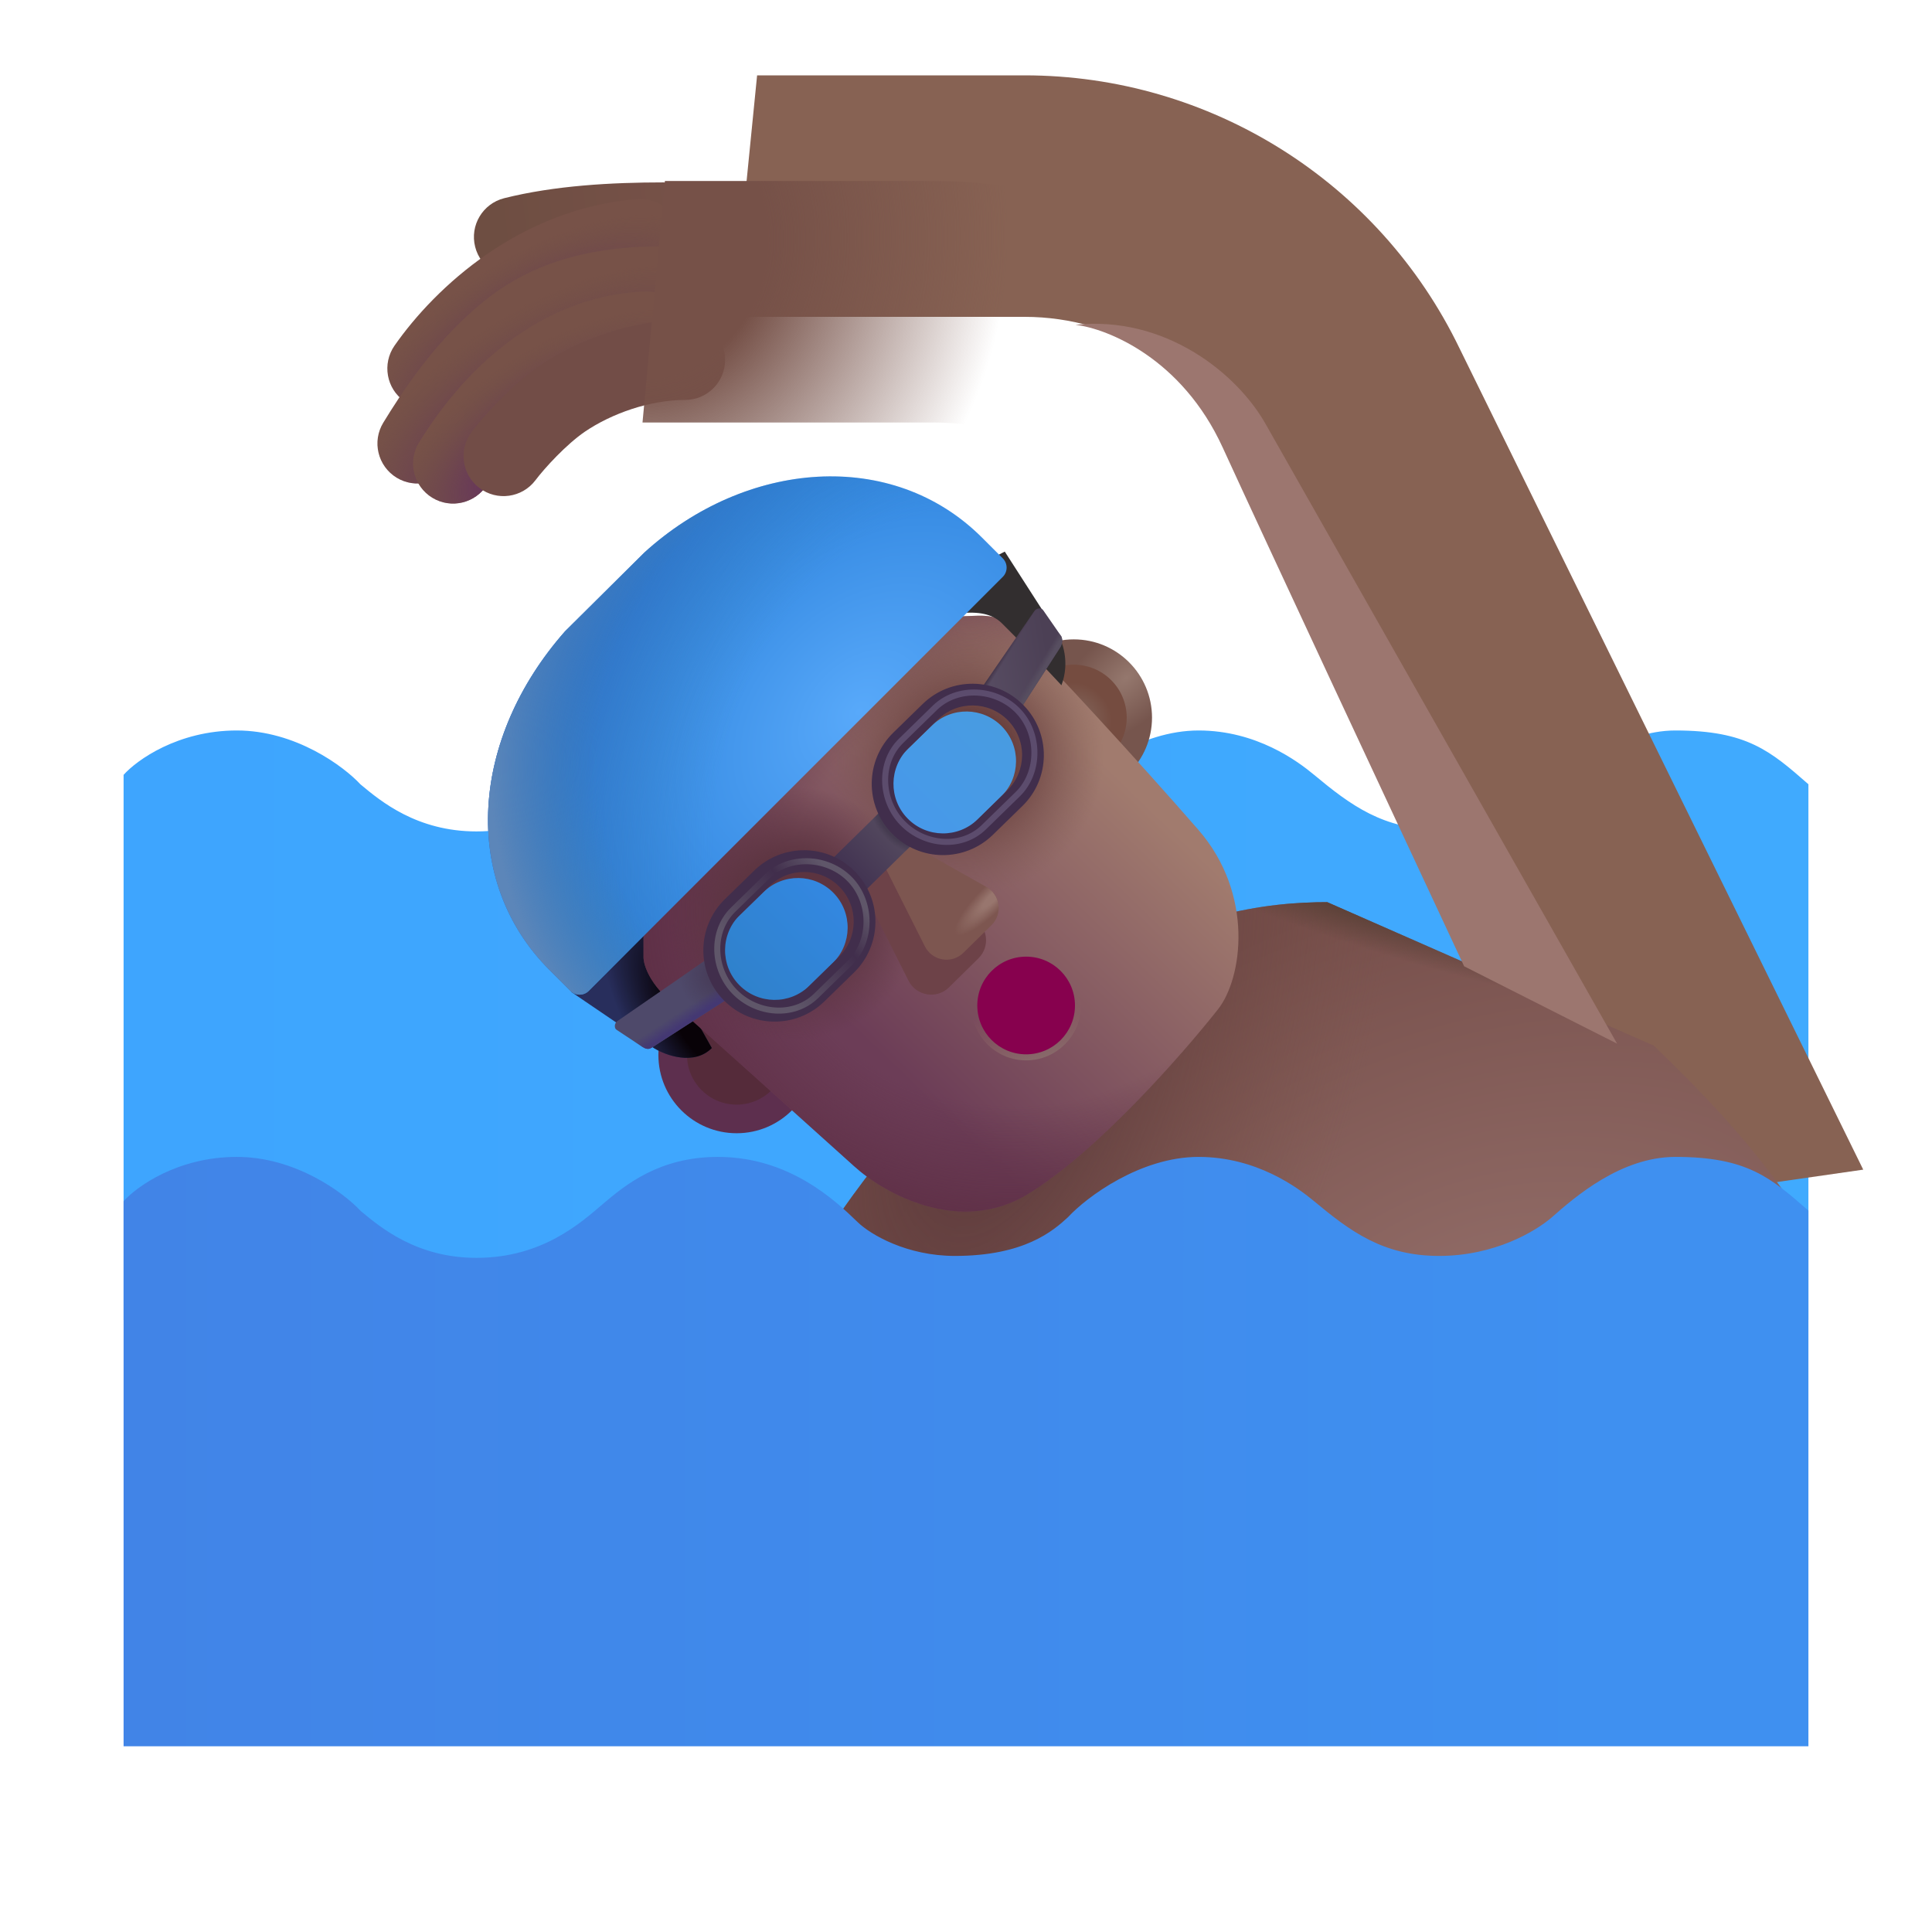 <svg width="32" height="32" viewBox="0 0 32 32" fill="none" xmlns="http://www.w3.org/2000/svg">
<g filter="url(#filter0_ii_3987_23155)">
<path d="M3.922 12.099C2.947 12.099 2.266 12.589 2.047 12.834V21.861H29.953V12.99L29.95 12.987C29.327 12.442 28.935 12.099 27.75 12.099C26.844 12.099 26.08 12.769 25.7 13.103L25.699 13.103C25.439 13.327 24.761 13.74 23.836 13.74C22.911 13.74 22.367 13.334 21.766 12.834C21.497 12.61 20.814 12.099 19.852 12.099C18.889 12.099 17.995 12.766 17.688 13.099C17.443 13.323 16.969 13.74 15.816 13.74C15.023 13.74 14.421 13.389 14.203 13.177C13.833 12.818 13.07 12.099 11.891 12.099C10.916 12.099 10.352 12.568 9.984 12.88C9.617 13.193 8.978 13.771 7.891 13.771C6.906 13.771 6.306 13.271 5.976 12.996L5.969 12.99C5.693 12.693 4.897 12.099 3.922 12.099Z" fill="url(#paint0_linear_3987_23155)"/>
</g>
<g filter="url(#filter1_ii_3987_23155)">
<path d="M10.642 6.998H15.47C17.005 6.998 18.405 7.876 19.072 9.258L25.236 21.716L29.361 21.123L22.674 7.519C21.339 4.754 18.54 2.998 15.47 2.998H11.04L10.642 6.998Z" fill="#876253"/>
</g>
<path d="M17.312 16.521C15.625 17.671 14.088 19.771 13.531 20.677C16.781 22.84 21.458 22.849 23.391 22.584L29.922 20.318C29.156 19.013 27.885 17.797 27.391 17.318L21.984 14.943C21.047 14.943 19.422 15.084 17.312 16.521Z" fill="url(#paint1_radial_3987_23155)"/>
<path d="M17.312 16.521C15.625 17.671 14.088 19.771 13.531 20.677C16.781 22.84 21.458 22.849 23.391 22.584L29.922 20.318C29.156 19.013 27.885 17.797 27.391 17.318L21.984 14.943C21.047 14.943 19.422 15.084 17.312 16.521Z" fill="url(#paint2_radial_3987_23155)"/>
<path d="M17.312 16.521C15.625 17.671 14.088 19.771 13.531 20.677C16.781 22.84 21.458 22.849 23.391 22.584L29.922 20.318C29.156 19.013 27.885 17.797 27.391 17.318L21.984 14.943C21.047 14.943 19.422 15.084 17.312 16.521Z" fill="url(#paint3_radial_3987_23155)"/>
<circle cx="17.785" cy="11.886" r="1.296" fill="url(#paint4_radial_3987_23155)"/>
<g filter="url(#filter2_f_3987_23155)">
<circle cx="17.785" cy="11.886" r="0.877" fill="url(#paint5_radial_3987_23155)"/>
</g>
<circle cx="12.201" cy="17.474" r="1.296" fill="#5D2F4E"/>
<g filter="url(#filter3_f_3987_23155)">
<circle cx="12.201" cy="17.474" r="0.822" fill="#552B3A"/>
</g>
<path d="M10.829 17.359L9.462 16.43L10.563 15.164L11.79 17.359C11.496 17.653 11.027 17.482 10.829 17.359Z" fill="#282E5C"/>
<path d="M10.829 17.359L9.462 16.43L10.563 15.164L11.79 17.359C11.496 17.653 11.027 17.482 10.829 17.359Z" fill="url(#paint6_radial_3987_23155)"/>
<g filter="url(#filter4_i_3987_23155)">
<path d="M10.509 15.984V15.219L15.071 10.399C15.282 10.388 15.733 10.354 16.052 10.348C16.37 10.341 16.516 10.446 16.595 10.524C17.274 11.195 18.712 12.762 19.696 13.891C20.63 14.962 20.428 16.356 20.024 16.867C19.415 17.638 18.021 19.222 16.884 19.922C15.746 20.622 14.488 19.912 14.001 19.469C13.142 18.695 11.329 17.066 10.954 16.734C10.579 16.403 10.501 16.096 10.509 15.984Z" fill="url(#paint7_linear_3987_23155)"/>
<path d="M10.509 15.984V15.219L15.071 10.399C15.282 10.388 15.733 10.354 16.052 10.348C16.37 10.341 16.516 10.446 16.595 10.524C17.274 11.195 18.712 12.762 19.696 13.891C20.63 14.962 20.428 16.356 20.024 16.867C19.415 17.638 18.021 19.222 16.884 19.922C15.746 20.622 14.488 19.912 14.001 19.469C13.142 18.695 11.329 17.066 10.954 16.734C10.579 16.403 10.501 16.096 10.509 15.984Z" fill="url(#paint8_radial_3987_23155)"/>
<path d="M10.509 15.984V15.219L15.071 10.399C15.282 10.388 15.733 10.354 16.052 10.348C16.37 10.341 16.516 10.446 16.595 10.524C17.274 11.195 18.712 12.762 19.696 13.891C20.63 14.962 20.428 16.356 20.024 16.867C19.415 17.638 18.021 19.222 16.884 19.922C15.746 20.622 14.488 19.912 14.001 19.469C13.142 18.695 11.329 17.066 10.954 16.734C10.579 16.403 10.501 16.096 10.509 15.984Z" fill="url(#paint9_radial_3987_23155)"/>
<path d="M10.509 15.984V15.219L15.071 10.399C15.282 10.388 15.733 10.354 16.052 10.348C16.37 10.341 16.516 10.446 16.595 10.524C17.274 11.195 18.712 12.762 19.696 13.891C20.63 14.962 20.428 16.356 20.024 16.867C19.415 17.638 18.021 19.222 16.884 19.922C15.746 20.622 14.488 19.912 14.001 19.469C13.142 18.695 11.329 17.066 10.954 16.734C10.579 16.403 10.501 16.096 10.509 15.984Z" fill="url(#paint10_radial_3987_23155)"/>
</g>
<g filter="url(#filter5_i_3987_23155)">
<path d="M16.642 9.336L17.501 10.672C17.597 10.813 17.726 11.164 17.581 11.55C17.191 11.132 16.842 10.768 16.595 10.524C16.516 10.446 16.37 10.341 16.052 10.348C15.831 10.352 15.548 10.37 15.324 10.384L15.321 10.384L15.001 10.188L16.642 9.336Z" fill="#322E2F"/>
</g>
<g filter="url(#filter6_ii_3987_23155)">
<path d="M3.922 19.162C2.947 19.162 2.266 19.651 2.047 19.896V28.924H29.953V20.052L29.95 20.049C29.327 19.504 28.935 19.162 27.75 19.162C26.844 19.162 26.08 19.831 25.7 20.165L25.699 20.166C25.439 20.39 24.761 20.802 23.836 20.802C22.911 20.802 22.367 20.396 21.766 19.896C21.497 19.672 20.814 19.162 19.852 19.162C18.889 19.162 17.995 19.828 17.688 20.162C17.443 20.386 16.969 20.802 15.816 20.802C15.023 20.802 14.421 20.452 14.203 20.24C13.833 19.881 13.07 19.162 11.891 19.162C10.916 19.162 10.352 19.631 9.984 19.943C9.617 20.256 8.978 20.834 7.891 20.834C6.906 20.834 6.306 20.334 5.976 20.059L5.969 20.052C5.693 19.756 4.897 19.162 3.922 19.162Z" fill="url(#paint11_linear_3987_23155)"/>
</g>
<g filter="url(#filter7_f_3987_23155)">
<circle cx="16.996" cy="16.654" r="0.809" stroke="url(#paint12_linear_3987_23155)" stroke-width="0.2"/>
</g>
<circle cx="16.996" cy="16.654" r="0.809" fill="#87014E"/>
<g filter="url(#filter8_f_3987_23155)">
<path d="M15.047 16.242L14.226 14.606L14.53 14.31L16.118 15.207C16.362 15.344 16.406 15.677 16.206 15.873L15.718 16.354C15.515 16.554 15.175 16.498 15.047 16.242Z" fill="#6D4248"/>
</g>
<g filter="url(#filter9_if_3987_23155)">
<path d="M15.219 15.975L14.438 14.42L14.727 14.138L16.238 14.991C16.469 15.121 16.511 15.438 16.322 15.624L15.857 16.081C15.664 16.271 15.341 16.218 15.219 15.975Z" fill="#7D5650"/>
<path d="M15.219 15.975L14.438 14.42L14.727 14.138L16.238 14.991C16.469 15.121 16.511 15.438 16.322 15.624L15.857 16.081C15.664 16.271 15.341 16.218 15.219 15.975Z" fill="url(#paint13_radial_3987_23155)"/>
</g>
<rect x="14.576" y="13.448" width="0.758" height="1.123" transform="rotate(45.489 14.576 13.448)" fill="url(#paint14_linear_3987_23155)"/>
<rect x="14.576" y="13.448" width="0.758" height="1.123" transform="rotate(45.489 14.576 13.448)" fill="url(#paint15_radial_3987_23155)"/>
<path d="M17.132 10.122C17.159 10.082 17.211 10.068 17.254 10.086C17.265 10.091 17.274 10.101 17.281 10.111L17.573 10.532C17.577 10.538 17.581 10.544 17.583 10.551C17.605 10.614 17.589 10.681 17.56 10.724L16.83 11.855L16.225 11.445L17.132 10.122Z" fill="url(#paint16_linear_3987_23155)"/>
<path d="M17.132 10.122C17.159 10.082 17.211 10.068 17.254 10.086C17.265 10.091 17.274 10.101 17.281 10.111L17.573 10.532C17.577 10.538 17.581 10.544 17.583 10.551C17.605 10.614 17.589 10.681 17.56 10.724L16.83 11.855L16.225 11.445L17.132 10.122Z" fill="url(#paint17_linear_3987_23155)"/>
<path d="M17.132 10.122C17.159 10.082 17.211 10.068 17.254 10.086C17.265 10.091 17.274 10.101 17.281 10.111L17.573 10.532C17.577 10.538 17.581 10.544 17.583 10.551C17.605 10.614 17.589 10.681 17.56 10.724L16.83 11.855L16.225 11.445L17.132 10.122Z" fill="url(#paint18_linear_3987_23155)"/>
<path d="M10.81 17.343C10.764 17.373 10.727 17.392 10.645 17.343L10.217 17.06C10.206 17.052 10.195 17.043 10.19 17.03C10.174 16.987 10.189 16.936 10.229 16.91L11.767 15.849L12.037 16.554L10.81 17.343Z" fill="#4E496A"/>
<path d="M10.81 17.343C10.764 17.373 10.727 17.392 10.645 17.343L10.217 17.06C10.206 17.052 10.195 17.043 10.19 17.03C10.174 16.987 10.189 16.936 10.229 16.91L11.767 15.849L12.037 16.554L10.81 17.343Z" fill="url(#paint19_radial_3987_23155)"/>
<path d="M10.81 17.343C10.764 17.373 10.727 17.392 10.645 17.343L10.217 17.06C10.206 17.052 10.195 17.043 10.19 17.03C10.174 16.987 10.189 16.936 10.229 16.91L11.767 15.849L12.037 16.554L10.81 17.343Z" fill="url(#paint20_linear_3987_23155)"/>
<path d="M10.81 17.343C10.764 17.373 10.727 17.392 10.645 17.343L10.217 17.06C10.206 17.052 10.195 17.043 10.19 17.03C10.174 16.987 10.189 16.936 10.229 16.91L11.767 15.849L12.037 16.554L10.81 17.343Z" fill="url(#paint21_linear_3987_23155)"/>
<g filter="url(#filter10_ii_3987_23155)">
<path d="M15.534 11.918C15.858 11.601 16.378 11.608 16.695 11.932C17.012 12.257 17.006 12.777 16.681 13.094L16.194 13.57C15.869 13.887 15.349 13.88 15.032 13.556C14.715 13.231 14.722 12.711 15.046 12.394L15.534 11.918Z" fill="url(#paint22_linear_3987_23155)"/>
</g>
<path fill-rule="evenodd" clip-rule="evenodd" d="M16.933 13.351L16.445 13.827C15.978 14.283 15.23 14.274 14.775 13.807C14.319 13.341 14.328 12.593 14.794 12.137L15.282 11.661C15.749 11.205 16.497 11.214 16.953 11.681C17.409 12.148 17.4 12.896 16.933 13.351ZM16.695 11.932C16.378 11.608 15.858 11.601 15.534 11.918L15.046 12.394C14.722 12.711 14.715 13.231 15.032 13.556C15.349 13.881 15.869 13.887 16.194 13.57L16.681 13.094C17.006 12.777 17.012 12.257 16.695 11.932Z" fill="#412E4C"/>
<g filter="url(#filter11_f_3987_23155)">
<path fill-rule="evenodd" clip-rule="evenodd" d="M16.857 11.77C16.493 11.397 15.857 11.361 15.484 11.724L14.925 12.27C14.553 12.634 14.585 13.26 14.949 13.633C15.312 14.005 15.925 14.064 16.297 13.7L16.857 13.154C17.229 12.79 17.221 12.142 16.857 11.77Z" stroke="#5C4C6D" stroke-width="0.1"/>
</g>
<g filter="url(#filter12_ii_3987_23155)">
<path d="M12.745 14.676C13.069 14.359 13.589 14.366 13.906 14.69C14.223 15.015 14.217 15.535 13.892 15.852L13.405 16.328C13.08 16.645 12.56 16.638 12.243 16.314C11.926 15.989 11.932 15.469 12.257 15.152L12.745 14.676Z" fill="url(#paint23_linear_3987_23155)"/>
</g>
<path fill-rule="evenodd" clip-rule="evenodd" d="M14.144 16.109L13.656 16.585C13.189 17.041 12.441 17.032 11.986 16.565C11.53 16.099 11.539 15.351 12.005 14.895L12.493 14.419C12.96 13.963 13.708 13.972 14.164 14.439C14.619 14.905 14.611 15.653 14.144 16.109ZM13.906 14.69C13.589 14.366 13.069 14.359 12.745 14.676L12.257 15.152C11.932 15.469 11.926 15.989 12.243 16.314C12.56 16.638 13.08 16.645 13.405 16.328L13.892 15.852C14.217 15.535 14.223 15.015 13.906 14.69Z" fill="#412E4C"/>
<g filter="url(#filter13_f_3987_23155)">
<path fill-rule="evenodd" clip-rule="evenodd" d="M14.076 14.564C13.713 14.192 13.076 14.155 12.704 14.519L12.145 15.065C11.772 15.429 11.805 16.055 12.168 16.427C12.532 16.8 13.145 16.858 13.517 16.495L14.077 15.949C14.449 15.585 14.44 14.937 14.076 14.564Z" stroke="url(#paint24_linear_3987_23155)" stroke-width="0.1"/>
</g>
<path d="M9.102 16.067C7.619 14.584 7.798 12.229 9.358 10.457L10.672 9.152C12.359 7.617 14.782 7.421 16.265 8.904L16.609 9.248C16.694 9.333 16.694 9.47 16.609 9.555L9.753 16.411C9.669 16.496 9.531 16.496 9.446 16.411L9.102 16.067Z" fill="url(#paint25_radial_3987_23155)"/>
<path d="M9.102 16.067C7.619 14.584 7.798 12.229 9.358 10.457L10.672 9.152C12.359 7.617 14.782 7.421 16.265 8.904L16.609 9.248C16.694 9.333 16.694 9.47 16.609 9.555L9.753 16.411C9.669 16.496 9.531 16.496 9.446 16.411L9.102 16.067Z" fill="url(#paint26_radial_3987_23155)"/>
<path d="M9.102 16.067C7.619 14.584 7.798 12.229 9.358 10.457L10.672 9.152C12.359 7.617 14.782 7.421 16.265 8.904L16.609 9.248C16.694 9.333 16.694 9.47 16.609 9.555L9.753 16.411C9.669 16.496 9.531 16.496 9.446 16.411L9.102 16.067Z" fill="url(#paint27_radial_3987_23155)"/>
<path fill-rule="evenodd" clip-rule="evenodd" d="M9.936 4.411C9.379 4.454 8.899 4.512 8.674 4.568C8.319 4.658 7.959 4.442 7.87 4.088C7.78 3.733 7.995 3.373 8.35 3.283C9.186 3.073 10.13 3.021 10.992 3.021C11.358 3.021 12.042 3.318 12.042 3.684C12.042 4.05 11.745 4.346 11.379 4.346C11.034 4.346 10.478 4.369 9.936 4.411Z" fill="url(#paint28_linear_3987_23155)"/>
<path fill-rule="evenodd" clip-rule="evenodd" d="M11.266 3.906C11.295 4.271 11.023 4.59 10.658 4.619C9.263 4.73 8.171 5.696 7.622 6.482C7.412 6.782 6.999 6.856 6.699 6.646C6.399 6.437 6.326 6.024 6.535 5.724C7.213 4.753 8.62 3.452 10.553 3.298C10.918 3.269 11.237 3.541 11.266 3.906Z" fill="#775248"/>
<path fill-rule="evenodd" clip-rule="evenodd" d="M11.266 3.906C11.295 4.271 11.023 4.59 10.658 4.619C9.263 4.73 8.171 5.696 7.622 6.482C7.412 6.782 6.999 6.856 6.699 6.646C6.399 6.437 6.326 6.024 6.535 5.724C7.213 4.753 8.62 3.452 10.553 3.298C10.918 3.269 11.237 3.541 11.266 3.906Z" fill="url(#paint29_radial_3987_23155)"/>
<path fill-rule="evenodd" clip-rule="evenodd" d="M11.67 4.687C11.699 5.052 11.427 5.371 11.062 5.4C10.424 5.451 9.114 5.759 8.636 6.204C8.154 6.651 7.774 7.208 7.48 7.691C7.289 8.003 6.881 8.101 6.569 7.911C6.257 7.72 6.158 7.312 6.349 7C6.663 6.485 7.118 5.805 7.734 5.233C8.354 4.657 9.234 4.08 10.957 4.08C11.323 4.08 11.641 4.322 11.67 4.687Z" fill="#775248"/>
<path fill-rule="evenodd" clip-rule="evenodd" d="M11.67 4.687C11.699 5.052 11.427 5.371 11.062 5.4C10.424 5.451 9.114 5.759 8.636 6.204C8.154 6.651 7.774 7.208 7.48 7.691C7.289 8.003 6.881 8.101 6.569 7.911C6.257 7.72 6.158 7.312 6.349 7C6.663 6.485 7.118 5.805 7.734 5.233C8.354 4.657 9.234 4.08 10.957 4.08C11.323 4.08 11.641 4.322 11.67 4.687Z" fill="url(#paint30_radial_3987_23155)"/>
<path fill-rule="evenodd" clip-rule="evenodd" d="M11.369 5.462C11.385 5.828 11.101 6.136 10.735 6.152C9.551 6.202 8.637 7.093 8.07 8.023C7.879 8.335 7.471 8.434 7.159 8.243C6.847 8.052 6.748 7.644 6.939 7.332C7.59 6.266 8.832 4.906 10.679 4.828C11.045 4.813 11.354 5.096 11.369 5.462Z" fill="#775248"/>
<path fill-rule="evenodd" clip-rule="evenodd" d="M11.369 5.462C11.385 5.828 11.101 6.136 10.735 6.152C9.551 6.202 8.637 7.093 8.07 8.023C7.879 8.335 7.471 8.434 7.159 8.243C6.847 8.052 6.748 7.644 6.939 7.332C7.59 6.266 8.832 4.906 10.679 4.828C11.045 4.813 11.354 5.096 11.369 5.462Z" fill="url(#paint31_radial_3987_23155)"/>
<g filter="url(#filter14_i_3987_23155)">
<path fill-rule="evenodd" clip-rule="evenodd" d="M11.348 7.024C10.763 7.024 10.128 7.251 9.689 7.549C9.38 7.76 9.021 8.152 8.869 8.354C8.648 8.646 8.233 8.704 7.941 8.483C7.649 8.263 7.591 7.847 7.811 7.555C8.013 7.289 8.472 6.775 8.944 6.454C9.573 6.026 10.464 5.699 11.348 5.699C11.714 5.699 12.01 5.995 12.01 6.361C12.01 6.727 11.714 7.024 11.348 7.024Z" fill="#724D47"/>
</g>
<path d="M10.642 6.998H15.47C17.005 6.998 18.405 7.876 19.072 9.258L25.236 21.716L29.361 21.123L22.674 7.519C21.339 4.754 18.54 2.998 15.47 2.998H11.013L10.642 6.998Z" fill="url(#paint32_radial_3987_23155)"/>
<g filter="url(#filter15_f_3987_23155)">
<path d="M20.251 7.411C19.576 5.936 18.345 5.443 17.814 5.38C19.282 5.224 20.486 6.169 20.97 7.036L26.784 17.286L24.251 16.005C23.199 13.755 20.926 8.886 20.251 7.411Z" fill="#9C766F"/>
</g>
<defs>
<filter id="filter0_ii_3987_23155" x="1.847" y="12.099" width="28.306" height="9.762" filterUnits="userSpaceOnUse" color-interpolation-filters="sRGB">
<feFlood flood-opacity="0" result="BackgroundImageFix"/>
<feBlend mode="normal" in="SourceGraphic" in2="BackgroundImageFix" result="shape"/>
<feColorMatrix in="SourceAlpha" type="matrix" values="0 0 0 0 0 0 0 0 0 0 0 0 0 0 0 0 0 0 127 0" result="hardAlpha"/>
<feOffset dx="-0.2"/>
<feGaussianBlur stdDeviation="0.5"/>
<feComposite in2="hardAlpha" operator="arithmetic" k2="-1" k3="1"/>
<feColorMatrix type="matrix" values="0 0 0 0 0.325 0 0 0 0 0.729 0 0 0 0 1 0 0 0 1 0"/>
<feBlend mode="normal" in2="shape" result="effect1_innerShadow_3987_23155"/>
<feColorMatrix in="SourceAlpha" type="matrix" values="0 0 0 0 0 0 0 0 0 0 0 0 0 0 0 0 0 0 127 0" result="hardAlpha"/>
<feOffset dx="0.2"/>
<feGaussianBlur stdDeviation="0.5"/>
<feComposite in2="hardAlpha" operator="arithmetic" k2="-1" k3="1"/>
<feColorMatrix type="matrix" values="0 0 0 0 0.247 0 0 0 0 0.584 0 0 0 0 0.855 0 0 0 1 0"/>
<feBlend mode="normal" in2="effect1_innerShadow_3987_23155" result="effect2_innerShadow_3987_23155"/>
</filter>
<filter id="filter1_ii_3987_23155" x="10.642" y="1.748" width="19.969" height="19.969" filterUnits="userSpaceOnUse" color-interpolation-filters="sRGB">
<feFlood flood-opacity="0" result="BackgroundImageFix"/>
<feBlend mode="normal" in="SourceGraphic" in2="BackgroundImageFix" result="shape"/>
<feColorMatrix in="SourceAlpha" type="matrix" values="0 0 0 0 0 0 0 0 0 0 0 0 0 0 0 0 0 0 127 0" result="hardAlpha"/>
<feOffset dx="1.25" dy="-1.25"/>
<feGaussianBlur stdDeviation="1"/>
<feComposite in2="hardAlpha" operator="arithmetic" k2="-1" k3="1"/>
<feColorMatrix type="matrix" values="0 0 0 0 0.412 0 0 0 0 0.251 0 0 0 0 0.263 0 0 0 1 0"/>
<feBlend mode="normal" in2="shape" result="effect1_innerShadow_3987_23155"/>
<feColorMatrix in="SourceAlpha" type="matrix" values="0 0 0 0 0 0 0 0 0 0 0 0 0 0 0 0 0 0 127 0" result="hardAlpha"/>
<feOffset dx="0.25" dy="-0.5"/>
<feGaussianBlur stdDeviation="0.5"/>
<feComposite in2="hardAlpha" operator="arithmetic" k2="-1" k3="1"/>
<feColorMatrix type="matrix" values="0 0 0 0 0.396 0 0 0 0 0.235 0 0 0 0 0.235 0 0 0 1 0"/>
<feBlend mode="normal" in2="effect1_innerShadow_3987_23155" result="effect2_innerShadow_3987_23155"/>
</filter>
<filter id="filter2_f_3987_23155" x="16.759" y="10.859" width="2.053" height="2.053" filterUnits="userSpaceOnUse" color-interpolation-filters="sRGB">
<feFlood flood-opacity="0" result="BackgroundImageFix"/>
<feBlend mode="normal" in="SourceGraphic" in2="BackgroundImageFix" result="shape"/>
<feGaussianBlur stdDeviation="0.075" result="effect1_foregroundBlur_3987_23155"/>
</filter>
<filter id="filter3_f_3987_23155" x="11.179" y="16.452" width="2.044" height="2.044" filterUnits="userSpaceOnUse" color-interpolation-filters="sRGB">
<feFlood flood-opacity="0" result="BackgroundImageFix"/>
<feBlend mode="normal" in="SourceGraphic" in2="BackgroundImageFix" result="shape"/>
<feGaussianBlur stdDeviation="0.1" result="effect1_foregroundBlur_3987_23155"/>
</filter>
<filter id="filter4_i_3987_23155" x="10.508" y="10.197" width="10.005" height="10.019" filterUnits="userSpaceOnUse" color-interpolation-filters="sRGB">
<feFlood flood-opacity="0" result="BackgroundImageFix"/>
<feBlend mode="normal" in="SourceGraphic" in2="BackgroundImageFix" result="shape"/>
<feColorMatrix in="SourceAlpha" type="matrix" values="0 0 0 0 0 0 0 0 0 0 0 0 0 0 0 0 0 0 127 0" result="hardAlpha"/>
<feOffset dx="0.15" dy="-0.15"/>
<feGaussianBlur stdDeviation="0.3"/>
<feComposite in2="hardAlpha" operator="arithmetic" k2="-1" k3="1"/>
<feColorMatrix type="matrix" values="0 0 0 0 0.376 0 0 0 0 0.267 0 0 0 0 0.475 0 0 0 1 0"/>
<feBlend mode="normal" in2="shape" result="effect1_innerShadow_3987_23155"/>
</filter>
<filter id="filter5_i_3987_23155" x="15.001" y="9.136" width="2.645" height="2.414" filterUnits="userSpaceOnUse" color-interpolation-filters="sRGB">
<feFlood flood-opacity="0" result="BackgroundImageFix"/>
<feBlend mode="normal" in="SourceGraphic" in2="BackgroundImageFix" result="shape"/>
<feColorMatrix in="SourceAlpha" type="matrix" values="0 0 0 0 0 0 0 0 0 0 0 0 0 0 0 0 0 0 127 0" result="hardAlpha"/>
<feOffset dy="-0.2"/>
<feGaussianBlur stdDeviation="0.2"/>
<feComposite in2="hardAlpha" operator="arithmetic" k2="-1" k3="1"/>
<feColorMatrix type="matrix" values="0 0 0 0 0.071 0 0 0 0 0.031 0 0 0 0 0.035 0 0 0 1 0"/>
<feBlend mode="normal" in2="shape" result="effect1_innerShadow_3987_23155"/>
</filter>
<filter id="filter6_ii_3987_23155" x="1.847" y="19.162" width="28.306" height="9.762" filterUnits="userSpaceOnUse" color-interpolation-filters="sRGB">
<feFlood flood-opacity="0" result="BackgroundImageFix"/>
<feBlend mode="normal" in="SourceGraphic" in2="BackgroundImageFix" result="shape"/>
<feColorMatrix in="SourceAlpha" type="matrix" values="0 0 0 0 0 0 0 0 0 0 0 0 0 0 0 0 0 0 127 0" result="hardAlpha"/>
<feOffset dx="-0.2"/>
<feGaussianBlur stdDeviation="0.15"/>
<feComposite in2="hardAlpha" operator="arithmetic" k2="-1" k3="1"/>
<feColorMatrix type="matrix" values="0 0 0 0 0.302 0 0 0 0 0.58 0 0 0 0 0.875 0 0 0 1 0"/>
<feBlend mode="normal" in2="shape" result="effect1_innerShadow_3987_23155"/>
<feColorMatrix in="SourceAlpha" type="matrix" values="0 0 0 0 0 0 0 0 0 0 0 0 0 0 0 0 0 0 127 0" result="hardAlpha"/>
<feOffset dx="0.2"/>
<feGaussianBlur stdDeviation="0.15"/>
<feComposite in2="hardAlpha" operator="arithmetic" k2="-1" k3="1"/>
<feColorMatrix type="matrix" values="0 0 0 0 0.208 0 0 0 0 0.482 0 0 0 0 0.773 0 0 0 1 0"/>
<feBlend mode="normal" in2="effect1_innerShadow_3987_23155" result="effect2_innerShadow_3987_23155"/>
</filter>
<filter id="filter7_f_3987_23155" x="15.887" y="15.545" width="2.217" height="2.217" filterUnits="userSpaceOnUse" color-interpolation-filters="sRGB">
<feFlood flood-opacity="0" result="BackgroundImageFix"/>
<feBlend mode="normal" in="SourceGraphic" in2="BackgroundImageFix" result="shape"/>
<feGaussianBlur stdDeviation="0.1" result="effect1_foregroundBlur_3987_23155"/>
</filter>
<filter id="filter8_f_3987_23155" x="13.826" y="13.911" width="2.906" height="2.964" filterUnits="userSpaceOnUse" color-interpolation-filters="sRGB">
<feFlood flood-opacity="0" result="BackgroundImageFix"/>
<feBlend mode="normal" in="SourceGraphic" in2="BackgroundImageFix" result="shape"/>
<feGaussianBlur stdDeviation="0.2" result="effect1_foregroundBlur_3987_23155"/>
</filter>
<filter id="filter9_if_3987_23155" x="14.338" y="13.838" width="2.203" height="2.458" filterUnits="userSpaceOnUse" color-interpolation-filters="sRGB">
<feFlood flood-opacity="0" result="BackgroundImageFix"/>
<feBlend mode="normal" in="SourceGraphic" in2="BackgroundImageFix" result="shape"/>
<feColorMatrix in="SourceAlpha" type="matrix" values="0 0 0 0 0 0 0 0 0 0 0 0 0 0 0 0 0 0 127 0" result="hardAlpha"/>
<feOffset dx="0.1" dy="-0.3"/>
<feGaussianBlur stdDeviation="0.3"/>
<feComposite in2="hardAlpha" operator="arithmetic" k2="-1" k3="1"/>
<feColorMatrix type="matrix" values="0 0 0 0 0.439 0 0 0 0 0.263 0 0 0 0 0.31 0 0 0 1 0"/>
<feBlend mode="normal" in2="shape" result="effect1_innerShadow_3987_23155"/>
<feGaussianBlur stdDeviation="0.05" result="effect2_foregroundBlur_3987_23155"/>
</filter>
<filter id="filter10_ii_3987_23155" x="14.699" y="11.685" width="2.23" height="2.219" filterUnits="userSpaceOnUse" color-interpolation-filters="sRGB">
<feFlood flood-opacity="0" result="BackgroundImageFix"/>
<feBlend mode="normal" in="SourceGraphic" in2="BackgroundImageFix" result="shape"/>
<feColorMatrix in="SourceAlpha" type="matrix" values="0 0 0 0 0 0 0 0 0 0 0 0 0 0 0 0 0 0 127 0" result="hardAlpha"/>
<feOffset/>
<feGaussianBlur stdDeviation="0.075"/>
<feComposite in2="hardAlpha" operator="arithmetic" k2="-1" k3="1"/>
<feColorMatrix type="matrix" values="0 0 0 0 0.075 0 0 0 0 0.408 0 0 0 0 0.757 0 0 0 1 0"/>
<feBlend mode="normal" in2="shape" result="effect1_innerShadow_3987_23155"/>
<feColorMatrix in="SourceAlpha" type="matrix" values="0 0 0 0 0 0 0 0 0 0 0 0 0 0 0 0 0 0 127 0" result="hardAlpha"/>
<feOffset dx="-0.1" dy="0.1"/>
<feGaussianBlur stdDeviation="0.1"/>
<feComposite in2="hardAlpha" operator="arithmetic" k2="-1" k3="1"/>
<feColorMatrix type="matrix" values="0 0 0 0 0.325 0 0 0 0 0.631 0 0 0 0 0.882 0 0 0 1 0"/>
<feBlend mode="normal" in2="effect1_innerShadow_3987_23155" result="effect2_innerShadow_3987_23155"/>
</filter>
<filter id="filter11_f_3987_23155" x="14.46" y="11.27" width="2.872" height="2.874" filterUnits="userSpaceOnUse" color-interpolation-filters="sRGB">
<feFlood flood-opacity="0" result="BackgroundImageFix"/>
<feBlend mode="normal" in="SourceGraphic" in2="BackgroundImageFix" result="shape"/>
<feGaussianBlur stdDeviation="0.075" result="effect1_foregroundBlur_3987_23155"/>
</filter>
<filter id="filter12_ii_3987_23155" x="11.909" y="14.443" width="2.23" height="2.219" filterUnits="userSpaceOnUse" color-interpolation-filters="sRGB">
<feFlood flood-opacity="0" result="BackgroundImageFix"/>
<feBlend mode="normal" in="SourceGraphic" in2="BackgroundImageFix" result="shape"/>
<feColorMatrix in="SourceAlpha" type="matrix" values="0 0 0 0 0 0 0 0 0 0 0 0 0 0 0 0 0 0 127 0" result="hardAlpha"/>
<feOffset/>
<feGaussianBlur stdDeviation="0.075"/>
<feComposite in2="hardAlpha" operator="arithmetic" k2="-1" k3="1"/>
<feColorMatrix type="matrix" values="0 0 0 0 0.075 0 0 0 0 0.408 0 0 0 0 0.757 0 0 0 1 0"/>
<feBlend mode="normal" in2="shape" result="effect1_innerShadow_3987_23155"/>
<feColorMatrix in="SourceAlpha" type="matrix" values="0 0 0 0 0 0 0 0 0 0 0 0 0 0 0 0 0 0 127 0" result="hardAlpha"/>
<feOffset dx="-0.1" dy="0.1"/>
<feGaussianBlur stdDeviation="0.05"/>
<feComposite in2="hardAlpha" operator="arithmetic" k2="-1" k3="1"/>
<feColorMatrix type="matrix" values="0 0 0 0 0.282 0 0 0 0 0.565 0 0 0 0 0.855 0 0 0 1 0"/>
<feBlend mode="normal" in2="effect1_innerShadow_3987_23155" result="effect2_innerShadow_3987_23155"/>
</filter>
<filter id="filter13_f_3987_23155" x="11.68" y="14.065" width="2.872" height="2.874" filterUnits="userSpaceOnUse" color-interpolation-filters="sRGB">
<feFlood flood-opacity="0" result="BackgroundImageFix"/>
<feBlend mode="normal" in="SourceGraphic" in2="BackgroundImageFix" result="shape"/>
<feGaussianBlur stdDeviation="0.075" result="effect1_foregroundBlur_3987_23155"/>
</filter>
<filter id="filter14_i_3987_23155" x="7.677" y="5.299" width="4.333" height="3.319" filterUnits="userSpaceOnUse" color-interpolation-filters="sRGB">
<feFlood flood-opacity="0" result="BackgroundImageFix"/>
<feBlend mode="normal" in="SourceGraphic" in2="BackgroundImageFix" result="shape"/>
<feColorMatrix in="SourceAlpha" type="matrix" values="0 0 0 0 0 0 0 0 0 0 0 0 0 0 0 0 0 0 127 0" result="hardAlpha"/>
<feOffset dy="-0.4"/>
<feGaussianBlur stdDeviation="0.25"/>
<feComposite in2="hardAlpha" operator="arithmetic" k2="-1" k3="1"/>
<feColorMatrix type="matrix" values="0 0 0 0 0.459 0 0 0 0 0.271 0 0 0 0 0.259 0 0 0 1 0"/>
<feBlend mode="normal" in2="shape" result="effect1_innerShadow_3987_23155"/>
</filter>
<filter id="filter15_f_3987_23155" x="17.114" y="4.663" width="10.371" height="13.323" filterUnits="userSpaceOnUse" color-interpolation-filters="sRGB">
<feFlood flood-opacity="0" result="BackgroundImageFix"/>
<feBlend mode="normal" in="SourceGraphic" in2="BackgroundImageFix" result="shape"/>
<feGaussianBlur stdDeviation="0.35" result="effect1_foregroundBlur_3987_23155"/>
</filter>
<linearGradient id="paint0_linear_3987_23155" x1="26.833" y1="16.515" x2="2.047" y2="16.515" gradientUnits="userSpaceOnUse">
<stop stop-color="#40AAFE"/>
<stop offset="1" stop-color="#3EA5FE"/>
</linearGradient>
<radialGradient id="paint1_radial_3987_23155" cx="0" cy="0" r="1" gradientUnits="userSpaceOnUse" gradientTransform="translate(24.764 22.207) rotate(-109.371) scale(7.7 11.923)">
<stop stop-color="#946F6A"/>
<stop offset="1" stop-color="#764E4A"/>
</radialGradient>
<radialGradient id="paint2_radial_3987_23155" cx="0" cy="0" r="1" gradientUnits="userSpaceOnUse" gradientTransform="translate(16.641 17.646) rotate(19.717) scale(5.743 11.614)">
<stop stop-color="#553438"/>
<stop offset="1" stop-color="#7A5249" stop-opacity="0"/>
</radialGradient>
<radialGradient id="paint3_radial_3987_23155" cx="0" cy="0" r="1" gradientUnits="userSpaceOnUse" gradientTransform="translate(22.031 14.865) rotate(108.886) scale(0.628 5.102)">
<stop offset="0.186" stop-color="#5D4239"/>
<stop offset="1" stop-color="#5D4239" stop-opacity="0"/>
</radialGradient>
<radialGradient id="paint4_radial_3987_23155" cx="0" cy="0" r="1" gradientUnits="userSpaceOnUse" gradientTransform="translate(18.654 11.227) rotate(137.77) scale(1.372 0.76)">
<stop offset="0.011" stop-color="#94776D"/>
<stop offset="1" stop-color="#76554D"/>
</radialGradient>
<radialGradient id="paint5_radial_3987_23155" cx="0" cy="0" r="1" gradientUnits="userSpaceOnUse" gradientTransform="translate(17.912 11.815) rotate(-43.568) scale(0.442 0.574)">
<stop stop-color="#806258"/>
<stop offset="1" stop-color="#754C40"/>
</radialGradient>
<radialGradient id="paint6_radial_3987_23155" cx="0" cy="0" r="1" gradientUnits="userSpaceOnUse" gradientTransform="translate(11.587 16.951) rotate(149.293) scale(1.118 2.613)">
<stop offset="0.305" stop-color="#080207"/>
<stop offset="1" stop-color="#080207" stop-opacity="0"/>
</radialGradient>
<linearGradient id="paint7_linear_3987_23155" x1="20.084" y1="14.649" x2="15.751" y2="19.134" gradientUnits="userSpaceOnUse">
<stop stop-color="#A17B6E"/>
<stop offset="0.973" stop-color="#6C3D57"/>
</linearGradient>
<radialGradient id="paint8_radial_3987_23155" cx="0" cy="0" r="1" gradientUnits="userSpaceOnUse" gradientTransform="translate(16.846 14.957) rotate(81.298) scale(6.114 7.067)">
<stop offset="0.573" stop-color="#5B2C42" stop-opacity="0"/>
<stop offset="1" stop-color="#5B2C42"/>
</radialGradient>
<radialGradient id="paint9_radial_3987_23155" cx="0" cy="0" r="1" gradientUnits="userSpaceOnUse" gradientTransform="translate(15.859 12.707) rotate(37.806) scale(2.263 2.319)">
<stop offset="0.277" stop-color="#623838"/>
<stop offset="1" stop-color="#7A564E" stop-opacity="0"/>
</radialGradient>
<radialGradient id="paint10_radial_3987_23155" cx="0" cy="0" r="1" gradientUnits="userSpaceOnUse" gradientTransform="translate(12.992 15.282) rotate(42.908) scale(2.105 2.104)">
<stop offset="0.422" stop-color="#5C3440"/>
<stop offset="1" stop-color="#5C3440" stop-opacity="0"/>
</radialGradient>
<linearGradient id="paint11_linear_3987_23155" x1="26.833" y1="23.578" x2="2.047" y2="23.578" gradientUnits="userSpaceOnUse">
<stop stop-color="#3F90F0"/>
<stop offset="1" stop-color="#4184E7"/>
</linearGradient>
<linearGradient id="paint12_linear_3987_23155" x1="17.219" y1="17.584" x2="16.996" y2="16.654" gradientUnits="userSpaceOnUse">
<stop stop-color="#886C6B"/>
<stop offset="1" stop-color="#8C5961" stop-opacity="0"/>
</linearGradient>
<radialGradient id="paint13_radial_3987_23155" cx="0" cy="0" r="1" gradientUnits="userSpaceOnUse" gradientTransform="translate(16.342 15.167) rotate(135.14) scale(0.86 0.223)">
<stop offset="0.254" stop-color="#98766E"/>
<stop offset="1" stop-color="#98766E" stop-opacity="0"/>
</radialGradient>
<linearGradient id="paint14_linear_3987_23155" x1="14.945" y1="13.622" x2="14.954" y2="14.572" gradientUnits="userSpaceOnUse">
<stop stop-color="#52475D"/>
<stop offset="1" stop-color="#413251"/>
</linearGradient>
<radialGradient id="paint15_radial_3987_23155" cx="0" cy="0" r="1" gradientUnits="userSpaceOnUse" gradientTransform="translate(14.932 13.401) rotate(90.613) scale(0.287 0.604)">
<stop offset="0.649" stop-color="#453B50"/>
<stop offset="1" stop-color="#453B50" stop-opacity="0"/>
</radialGradient>
<linearGradient id="paint16_linear_3987_23155" x1="16.327" y1="11.319" x2="17.416" y2="11.141" gradientUnits="userSpaceOnUse">
<stop stop-color="#574C62"/>
<stop offset="1" stop-color="#4C4055"/>
</linearGradient>
<linearGradient id="paint17_linear_3987_23155" x1="16.702" y1="10.586" x2="16.815" y2="10.656" gradientUnits="userSpaceOnUse">
<stop offset="0.354" stop-color="#403044"/>
<stop offset="1" stop-color="#403044" stop-opacity="0"/>
</linearGradient>
<linearGradient id="paint18_linear_3987_23155" x1="17.308" y1="11.025" x2="17.227" y2="10.976" gradientUnits="userSpaceOnUse">
<stop stop-color="#574E60"/>
<stop offset="1" stop-color="#574E60" stop-opacity="0"/>
</linearGradient>
<radialGradient id="paint19_radial_3987_23155" cx="0" cy="0" r="1" gradientUnits="userSpaceOnUse" gradientTransform="translate(11.838 16.181) rotate(146.874) scale(0.585 0.675)">
<stop offset="0.214" stop-color="#483E5B"/>
<stop offset="1" stop-color="#483E5B" stop-opacity="0"/>
</radialGradient>
<linearGradient id="paint20_linear_3987_23155" x1="11.273" y1="17.025" x2="11.147" y2="16.831" gradientUnits="userSpaceOnUse">
<stop offset="0.145" stop-color="#443873"/>
<stop offset="1" stop-color="#443873" stop-opacity="0"/>
</linearGradient>
<linearGradient id="paint21_linear_3987_23155" x1="10.812" y1="16.355" x2="10.858" y2="16.429" gradientUnits="userSpaceOnUse">
<stop stop-color="#504B5B"/>
<stop offset="1" stop-color="#504B5B" stop-opacity="0"/>
</linearGradient>
<linearGradient id="paint22_linear_3987_23155" x1="16.766" y1="12.115" x2="15.219" y2="13.631" gradientUnits="userSpaceOnUse">
<stop stop-color="#489BE1"/>
<stop offset="1" stop-color="#4799EA"/>
</linearGradient>
<linearGradient id="paint23_linear_3987_23155" x1="13.977" y1="14.873" x2="12.43" y2="16.388" gradientUnits="userSpaceOnUse">
<stop stop-color="#3387E0"/>
<stop offset="1" stop-color="#2F81CB"/>
</linearGradient>
<linearGradient id="paint24_linear_3987_23155" x1="14.269" y1="14.575" x2="12.127" y2="16.621" gradientUnits="userSpaceOnUse">
<stop offset="0.096" stop-color="#5F5669"/>
<stop offset="0.322" stop-color="#5F5669" stop-opacity="0"/>
<stop offset="0.768" stop-color="#5F5669"/>
</linearGradient>
<radialGradient id="paint25_radial_3987_23155" cx="0" cy="0" r="1" gradientUnits="userSpaceOnUse" gradientTransform="translate(14.232 11.788) rotate(-136.332) scale(4.125 6.021)">
<stop stop-color="#58A9FA"/>
<stop offset="1" stop-color="#287ED9"/>
</radialGradient>
<radialGradient id="paint26_radial_3987_23155" cx="0" cy="0" r="1" gradientUnits="userSpaceOnUse" gradientTransform="translate(14.707 12.534) rotate(-157.729) scale(7.157 11.597)">
<stop offset="0.365" stop-color="#3E81B3" stop-opacity="0"/>
<stop offset="1" stop-color="#3560C1"/>
</radialGradient>
<radialGradient id="paint27_radial_3987_23155" cx="0" cy="0" r="1" gradientUnits="userSpaceOnUse" gradientTransform="translate(14.707 12.534) rotate(-166.638) scale(6.579 6.858)">
<stop offset="0.729" stop-color="#3E81B3" stop-opacity="0"/>
<stop offset="1" stop-color="#5C86B9"/>
</radialGradient>
<linearGradient id="paint28_linear_3987_23155" x1="8.205" y1="3.805" x2="11.23" y2="3.487" gradientUnits="userSpaceOnUse">
<stop stop-color="#6E4E42"/>
<stop offset="1" stop-color="#765148"/>
</linearGradient>
<radialGradient id="paint29_radial_3987_23155" cx="0" cy="0" r="1" gradientUnits="userSpaceOnUse" gradientTransform="translate(8.842 5.864) rotate(146.787) scale(3.438 1.602)">
<stop offset="0.402" stop-color="#683859"/>
<stop offset="1" stop-color="#6D4C45" stop-opacity="0"/>
</radialGradient>
<radialGradient id="paint30_radial_3987_23155" cx="0" cy="0" r="1" gradientUnits="userSpaceOnUse" gradientTransform="translate(8.962 6.987) rotate(146.432) scale(3.856 1.806)">
<stop offset="0.402" stop-color="#683859"/>
<stop offset="1" stop-color="#6D4C45" stop-opacity="0"/>
</radialGradient>
<radialGradient id="paint31_radial_3987_23155" cx="0" cy="0" r="1" gradientUnits="userSpaceOnUse" gradientTransform="translate(9.106 7.427) rotate(144.615) scale(3.292 1.58)">
<stop offset="0.402" stop-color="#683859"/>
<stop offset="1" stop-color="#6D4C45" stop-opacity="0"/>
</radialGradient>
<radialGradient id="paint32_radial_3987_23155" cx="0" cy="0" r="1" gradientUnits="userSpaceOnUse" gradientTransform="translate(10.642 4.06) rotate(5.213) scale(6.032 6.613)">
<stop offset="0.344" stop-color="#765148"/>
<stop offset="1" stop-color="#765148" stop-opacity="0"/>
</radialGradient>
</defs>
</svg>

